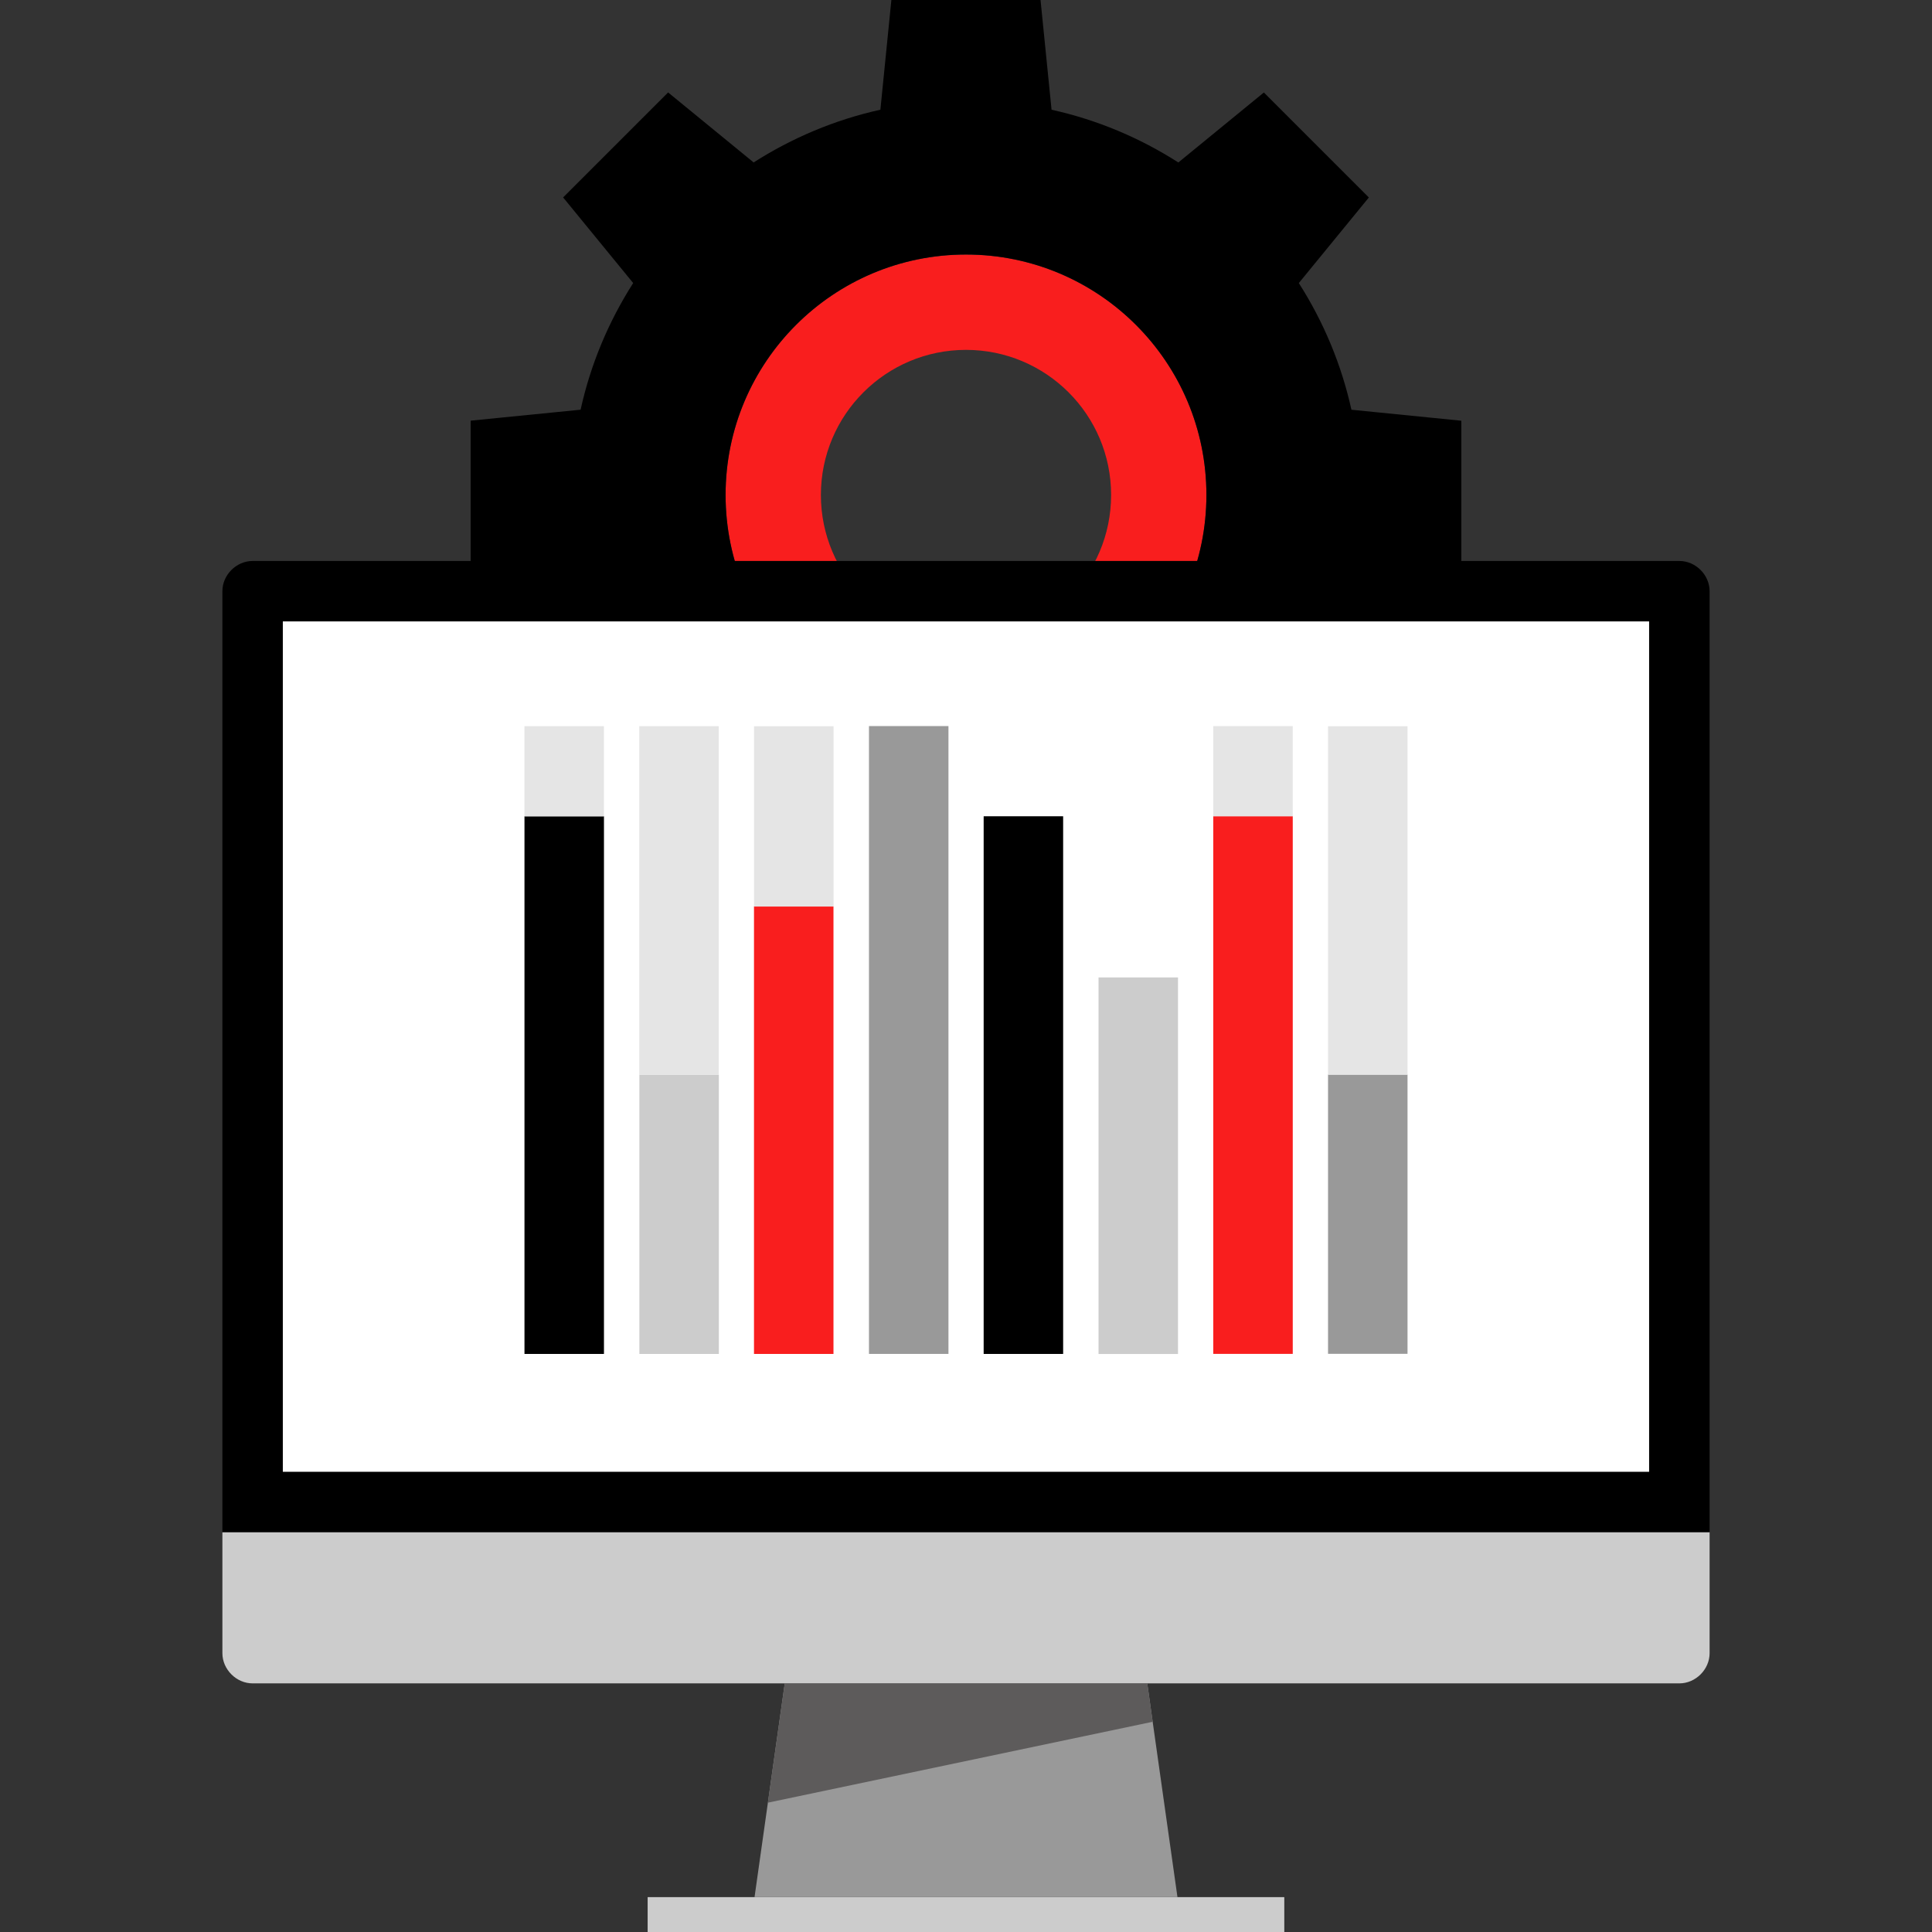 <?xml version="1.0" encoding="iso-8859-1"?>
<!-- Generator: Adobe Illustrator 19.0.0, SVG Export Plug-In . SVG Version: 6.00 Build 0)  -->
<svg version="1.1" id="Capa_1" xmlns="http://www.w3.org/2000/svg" xmlns:xlink="http://www.w3.org/1999/xlink" x="0px" y="0px"
	 viewBox="0 0 512 512" style="enable-background:new 0 0 512 512;" xml:space="preserve">
<rect x="0" y="0" width="512" height="512" fill="#333333" stroke="none"/>
<path style="fill:#F91E1E;" d="M192.288,131.176c0,35.184,28.528,63.712,63.712,63.712s63.712-28.528,63.712-63.712
	S291.184,67.464,256,67.464S192.288,95.992,192.288,131.176z M217.544,131.176c0-21.24,17.216-38.456,38.456-38.456
	s38.456,17.216,38.456,38.456S277.24,169.632,256,169.632S217.544,152.408,217.544,131.176z"/>
<path d="M153.864,153.776c2.664,12.12,7.448,23.416,13.92,33.56l-18.568,22.688l27.824,27.824l22.664-18.552
	c10.152,6.504,21.48,11.296,33.6,13.984l2.912,29.072h19.68h0.168h19.68l2.912-29.072c12.144-2.68,23.456-7.472,33.616-13.976
	l22.664,18.544l27.824-27.824l-18.56-22.68c6.48-10.152,11.272-21.464,13.944-33.584l29.12-2.912v-39.352l-29.12-2.912
	c-2.68-12.12-7.464-23.432-13.944-33.568l18.56-22.68l-27.824-27.824l-22.664,18.544c-10.144-6.496-21.464-11.296-33.6-13.976
	L275.752,0h-19.68h-0.168h-19.68l-2.912,29.072c-12.128,2.688-23.448,7.496-33.592,13.976l-22.664-18.552L149.232,52.32
	L167.8,75.008c-6.48,10.144-11.264,21.44-13.936,33.568l-29.136,2.904v39.352L153.864,153.776z M192.288,131.16
	c0-35.184,28.528-63.712,63.712-63.712s63.712,28.528,63.712,63.712s-28.52,63.712-63.704,63.712S192.288,166.344,192.288,131.16z"
	/>
<path d="M58.936,406.08V156.672c0-4.312,3.696-8.008,8.008-8.008h378.112c4.312,0,8.008,3.696,8.008,8.008V406.08H58.936z"/>
<g>
	<path style="fill:#CCCCCC;" d="M453.064,406.08v32.024c0,4.312-3.696,8.008-8.008,8.008H66.944c-4.312,0-8.008-3.696-8.008-8.008
		V406.08H453.064z"/>
	<rect x="171.632" y="502.76" style="fill:#CCCCCC;" width="168.72" height="9.24"/>
</g>
<polygon style="fill:#999999;" points="312.04,502.76 199.96,502.76 207.968,446.104 304.032,446.104 "/>
<rect x="74.952" y="164.68" style="fill:#FFFFFF;" width="362.08" height="225.36"/>
<polygon style="fill:#5D5B5B;" points="304.032,446.104 207.968,446.104 203.496,477.728 305.472,456.288 "/>
<rect x="138.992" y="216.32" width="21.064" height="142.488"/>
<rect x="169.44" y="284.792" style="fill:#CCCCCC;" width="21.064" height="74.016"/>
<g>
	<rect x="169.416" y="192.44" style="fill:#E5E5E5;" width="21.064" height="92.36"/>
	<rect x="138.984" y="192.448" style="fill:#E5E5E5;" width="21.064" height="23.896"/>
</g>
<rect x="199.816" y="240.216" style="fill:#F91E1E;" width="21.064" height="118.592"/>
<rect x="199.832" y="192.456" style="fill:#E5E5E5;" width="21.064" height="47.792"/>
<rect x="260.68" y="216.32" width="21.064" height="142.488"/>
<rect x="291.12" y="259.032" style="fill:#CCCCCC;" width="21.064" height="99.784"/>
<rect x="321.528" y="216.304" style="fill:#F91E1E;" width="21.064" height="142.488"/>
<rect x="351.944" y="284.76" style="fill:#999999;" width="21.064" height="74.016"/>
<g>
	<rect x="351.944" y="192.464" style="fill:#E5E5E5;" width="21.064" height="92.36"/>
	<rect x="321.52" y="192.424" style="fill:#E5E5E5;" width="21.064" height="23.896"/>
</g>
<rect x="230.288" y="192.416" style="fill:#999999;" width="21.064" height="166.384"/>
<g>
</g>
<g>
</g>
<g>
</g>
<g>
</g>
<g>
</g>
<g>
</g>
<g>
</g>
<g>
</g>
<g>
</g>
<g>
</g>
<g>
</g>
<g>
</g>
<g>
</g>
<g>
</g>
<g>
</g>
</svg>
